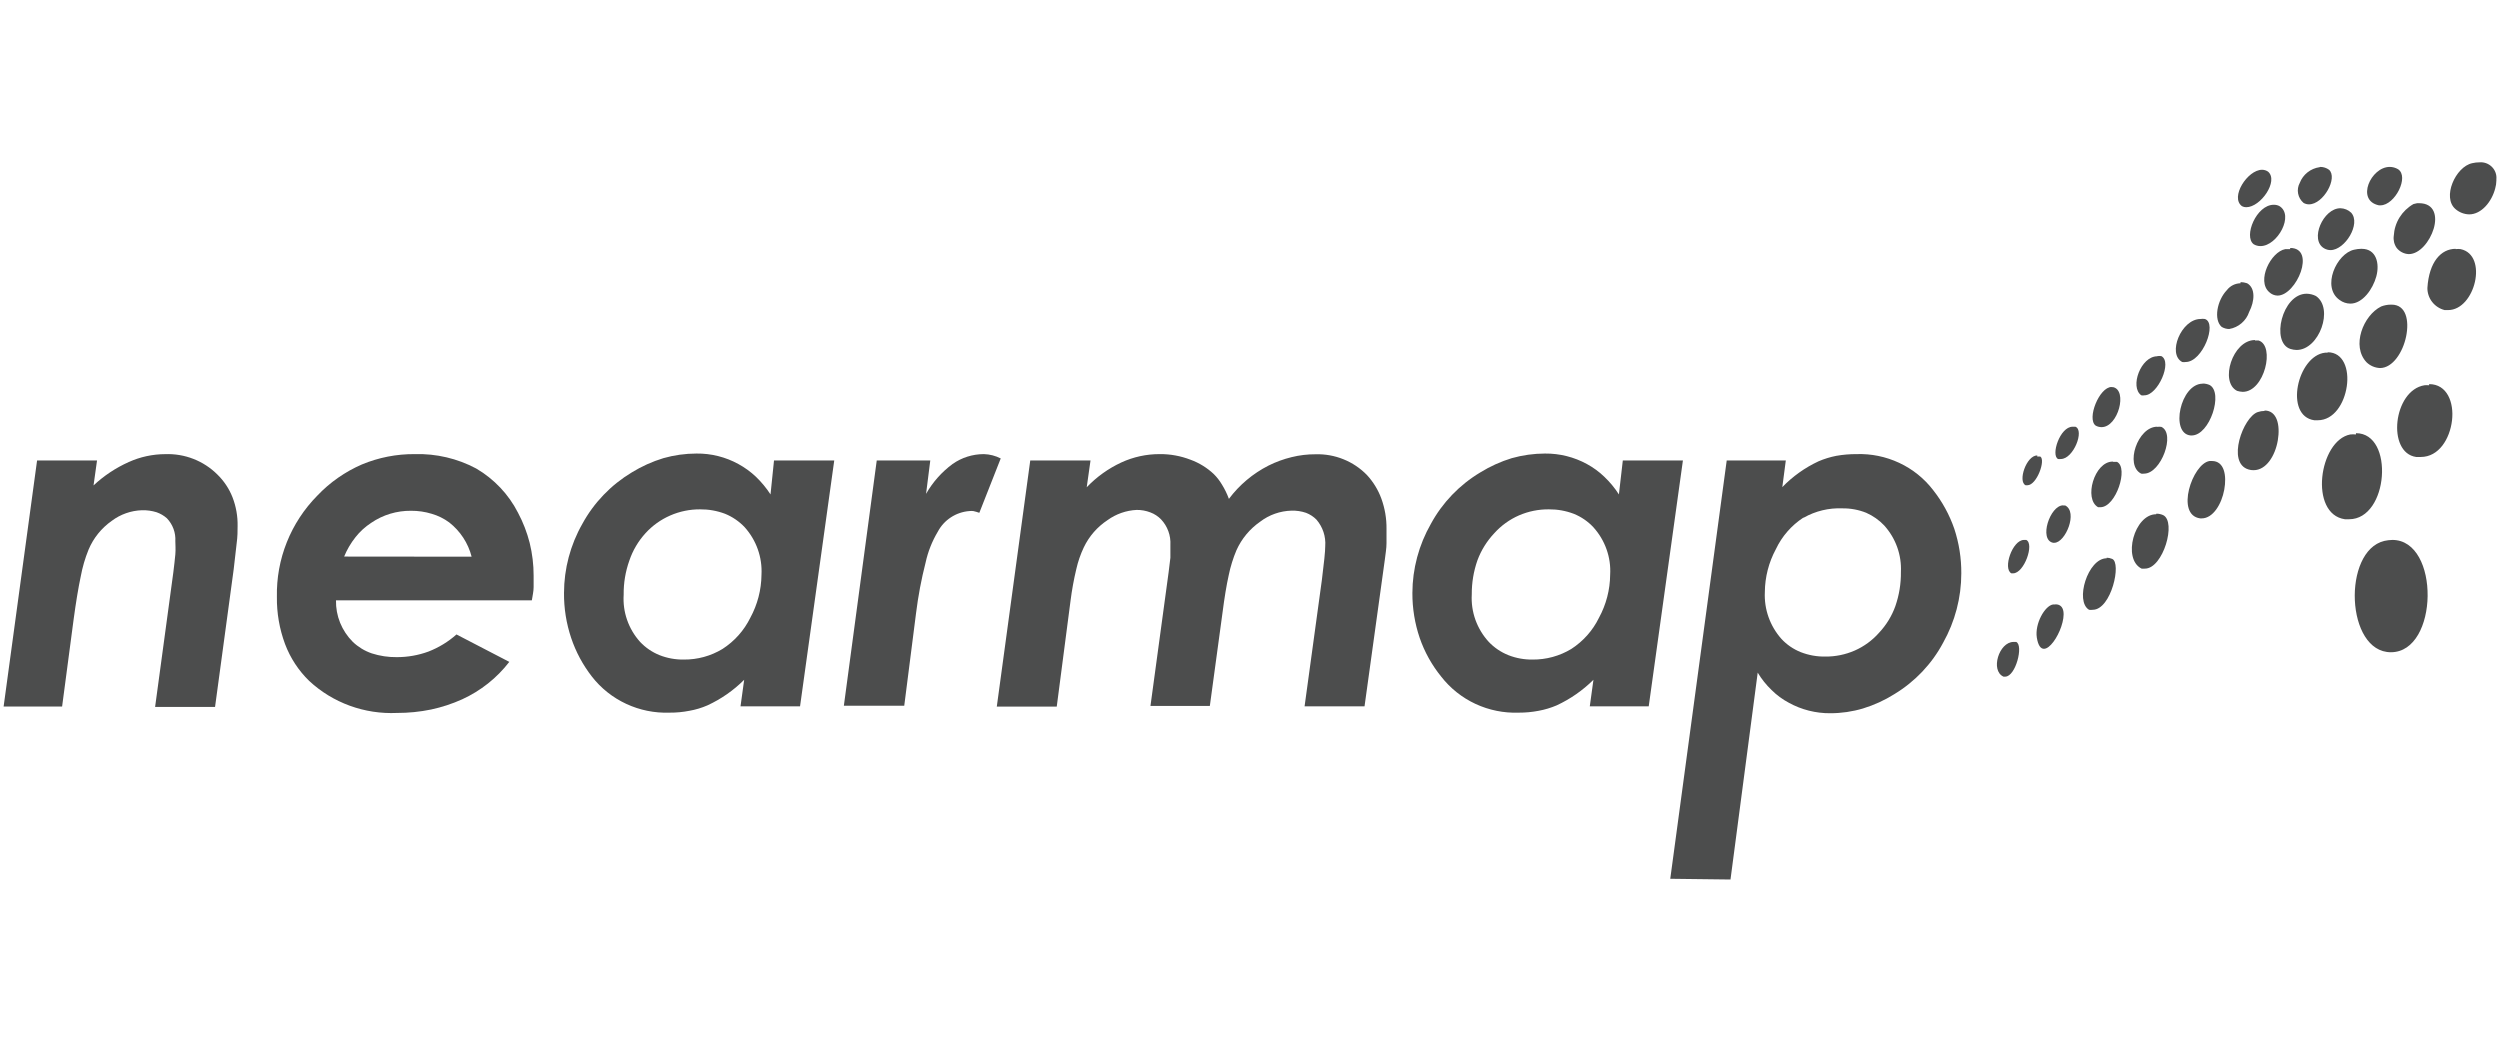 <?xml version="1.0" encoding="UTF-8"?> <svg xmlns="http://www.w3.org/2000/svg" width="96" height="40" viewBox="0 0 96 40" fill="none"><g opacity="0.7" clip-path="url(#clip0)"><path fill-rule="evenodd" clip-rule="evenodd" d="M1.424 17.681H3.726L3.592 18.64C3.989 18.269 4.446 17.965 4.945 17.742C5.385 17.543 5.863 17.44 6.347 17.439C6.716 17.426 7.084 17.488 7.427 17.622C7.77 17.756 8.082 17.958 8.342 18.216C8.599 18.465 8.799 18.766 8.929 19.097C9.065 19.449 9.131 19.823 9.124 20.199C9.124 20.381 9.124 20.612 9.085 20.888C9.046 21.163 9.024 21.488 8.974 21.858L8.258 27.146H5.956L6.655 21.984C6.688 21.714 6.716 21.483 6.733 21.285C6.75 21.086 6.733 20.915 6.733 20.783C6.742 20.622 6.719 20.461 6.663 20.309C6.607 20.158 6.521 20.019 6.409 19.902C6.293 19.799 6.158 19.721 6.012 19.67C5.831 19.614 5.642 19.588 5.453 19.593C5.032 19.606 4.626 19.749 4.291 20.001C3.896 20.279 3.588 20.661 3.402 21.103C3.267 21.435 3.166 21.78 3.101 22.133C3.006 22.579 2.916 23.13 2.827 23.786L2.385 27.13H0.139L1.424 17.681Z" fill="#000102"></path><path fill-rule="evenodd" clip-rule="evenodd" d="M19.557 25.416C19.082 26.034 18.461 26.527 17.747 26.854C17.365 27.026 16.966 27.157 16.556 27.245C16.125 27.334 15.685 27.378 15.243 27.377C14.627 27.405 14.011 27.311 13.432 27.1C12.853 26.889 12.323 26.566 11.874 26.148C11.463 25.749 11.147 25.265 10.946 24.732C10.731 24.152 10.624 23.538 10.633 22.92C10.618 22.202 10.747 21.489 11.014 20.821C11.28 20.154 11.679 19.545 12.187 19.03C12.669 18.522 13.251 18.115 13.897 17.835C14.54 17.567 15.232 17.432 15.931 17.438C16.75 17.415 17.562 17.605 18.283 17.989C18.974 18.393 19.533 18.984 19.893 19.692C20.088 20.058 20.238 20.447 20.34 20.848C20.441 21.26 20.492 21.681 20.491 22.105C20.491 22.237 20.491 22.386 20.491 22.545C20.491 22.705 20.451 22.876 20.423 23.052H12.902C12.896 23.348 12.95 23.641 13.061 23.916C13.173 24.19 13.339 24.44 13.55 24.65C13.757 24.847 14.005 24.997 14.277 25.09C14.585 25.189 14.908 25.238 15.232 25.234C15.65 25.236 16.065 25.163 16.456 25.019C16.85 24.865 17.214 24.643 17.529 24.363L19.557 25.416ZM18.11 21.377C17.978 20.857 17.675 20.394 17.25 20.061C17.048 19.912 16.821 19.8 16.579 19.73C16.322 19.651 16.054 19.612 15.785 19.614C15.239 19.608 14.703 19.77 14.254 20.077C14.024 20.227 13.82 20.413 13.651 20.628C13.471 20.855 13.324 21.105 13.215 21.372L18.11 21.377Z" fill="#000102"></path><path fill-rule="evenodd" clip-rule="evenodd" d="M29.722 17.681H32.035L30.722 27.123H28.436L28.576 26.104C28.169 26.511 27.692 26.843 27.168 27.085C26.946 27.182 26.714 27.252 26.475 27.294C26.221 27.344 25.963 27.368 25.704 27.366C25.133 27.385 24.565 27.27 24.048 27.029C23.531 26.789 23.079 26.43 22.731 25.983C22.382 25.535 22.112 25.032 21.932 24.495C21.746 23.939 21.653 23.357 21.658 22.771C21.659 21.841 21.901 20.927 22.362 20.116C22.805 19.304 23.459 18.624 24.257 18.143C24.637 17.909 25.046 17.724 25.475 17.593C25.887 17.476 26.314 17.417 26.743 17.416C27.306 17.409 27.861 17.548 28.353 17.818C28.599 17.952 28.826 18.117 29.029 18.309C29.241 18.513 29.428 18.74 29.588 18.986L29.722 17.681ZM27.744 24.92C28.203 24.624 28.572 24.211 28.811 23.724C29.088 23.216 29.235 22.649 29.241 22.072C29.277 21.401 29.045 20.744 28.593 20.242C28.383 20.021 28.128 19.846 27.844 19.73C27.538 19.614 27.212 19.556 26.883 19.559C26.488 19.557 26.097 19.637 25.736 19.795C25.375 19.953 25.051 20.184 24.788 20.474C24.509 20.779 24.298 21.137 24.167 21.526C24.017 21.947 23.943 22.391 23.949 22.837C23.928 23.166 23.972 23.495 24.081 23.806C24.189 24.117 24.359 24.404 24.581 24.65C24.788 24.87 25.042 25.043 25.324 25.157C25.62 25.274 25.938 25.332 26.257 25.327C26.782 25.332 27.297 25.191 27.744 24.92Z" fill="#000102"></path><path fill-rule="evenodd" clip-rule="evenodd" d="M33.667 17.681H35.723L35.561 18.964C35.815 18.516 36.161 18.126 36.578 17.818C36.928 17.571 37.349 17.438 37.78 17.438C38.005 17.444 38.227 17.501 38.428 17.604L37.606 19.692C37.531 19.665 37.455 19.643 37.377 19.625C37.325 19.619 37.273 19.619 37.221 19.625C36.968 19.645 36.725 19.728 36.514 19.866C36.303 20.004 36.131 20.192 36.014 20.413C35.794 20.781 35.635 21.18 35.544 21.598C35.38 22.239 35.257 22.891 35.176 23.548L34.723 27.101H32.404L33.667 17.681Z" fill="#000102"></path><path fill-rule="evenodd" clip-rule="evenodd" d="M39.562 17.681H41.876L41.73 18.711C42.109 18.314 42.56 17.99 43.06 17.758C43.522 17.545 44.026 17.436 44.535 17.438C44.939 17.434 45.339 17.508 45.715 17.653C46.048 17.774 46.352 17.962 46.609 18.204C46.73 18.324 46.835 18.459 46.922 18.606C47.03 18.78 47.12 18.965 47.19 19.157C47.59 18.622 48.11 18.184 48.71 17.879C48.992 17.738 49.29 17.629 49.598 17.554C49.901 17.479 50.213 17.442 50.526 17.444C50.891 17.434 51.254 17.5 51.591 17.637C51.929 17.773 52.234 17.978 52.487 18.237C52.733 18.502 52.923 18.813 53.046 19.152C53.18 19.521 53.246 19.911 53.242 20.303C53.242 20.463 53.242 20.639 53.242 20.854C53.242 21.069 53.202 21.273 53.175 21.509L52.398 27.123H50.096L50.76 22.27C50.8 21.945 50.833 21.675 50.855 21.454C50.878 21.234 50.889 21.074 50.889 20.97C50.916 20.602 50.796 20.238 50.554 19.956C50.441 19.84 50.303 19.75 50.151 19.692C49.972 19.631 49.782 19.603 49.593 19.609C49.159 19.621 48.741 19.767 48.397 20.028C47.995 20.306 47.678 20.687 47.48 21.129C47.35 21.437 47.251 21.756 47.184 22.082C47.095 22.479 47.017 22.964 46.944 23.531L46.458 27.107H44.178L44.876 21.967C44.902 21.757 44.925 21.574 44.943 21.416C44.943 21.234 44.943 21.074 44.943 20.926C44.953 20.747 44.927 20.568 44.865 20.399C44.804 20.231 44.709 20.076 44.586 19.945C44.47 19.826 44.329 19.733 44.172 19.675C44.005 19.611 43.827 19.579 43.647 19.581C43.243 19.601 42.855 19.737 42.529 19.973C42.135 20.233 41.82 20.595 41.618 21.019C41.49 21.289 41.393 21.571 41.328 21.862C41.234 22.257 41.161 22.656 41.11 23.058L40.579 27.134H38.277L39.562 17.681Z" fill="#000102"></path><path fill-rule="evenodd" clip-rule="evenodd" d="M62.316 17.681H64.624L63.311 27.123H61.048L61.188 26.104C60.78 26.509 60.303 26.841 59.779 27.085C59.557 27.18 59.325 27.25 59.087 27.294C58.833 27.343 58.574 27.367 58.315 27.366C57.744 27.386 57.176 27.27 56.659 27.03C56.142 26.789 55.691 26.43 55.343 25.983C54.982 25.538 54.702 25.035 54.516 24.495C54.328 23.94 54.233 23.357 54.236 22.771C54.238 21.841 54.483 20.926 54.946 20.116C55.387 19.303 56.041 18.622 56.84 18.143C57.218 17.909 57.626 17.724 58.053 17.593C58.467 17.477 58.896 17.417 59.327 17.416C59.89 17.411 60.444 17.549 60.936 17.818C61.181 17.951 61.407 18.116 61.607 18.309C61.82 18.512 62.008 18.739 62.166 18.986L62.316 17.681ZM60.338 24.92C60.796 24.624 61.163 24.21 61.4 23.724C61.677 23.216 61.825 22.648 61.83 22.071C61.85 21.739 61.803 21.407 61.691 21.093C61.58 20.779 61.407 20.49 61.182 20.242C60.974 20.02 60.718 19.845 60.433 19.73C60.129 19.614 59.804 19.556 59.478 19.559C59.082 19.555 58.691 19.634 58.329 19.791C57.967 19.949 57.645 20.182 57.382 20.474C57.098 20.775 56.877 21.129 56.734 21.515C56.586 21.937 56.513 22.38 56.516 22.826C56.497 23.158 56.545 23.49 56.657 23.803C56.77 24.116 56.944 24.404 57.17 24.65C57.379 24.87 57.635 25.043 57.919 25.157C58.215 25.274 58.532 25.332 58.852 25.327C59.376 25.332 59.892 25.19 60.338 24.92Z" fill="#000102"></path><path fill-rule="evenodd" clip-rule="evenodd" d="M66.451 33.773L64.138 33.745L66.306 17.681H68.575L68.441 18.705C68.839 18.293 69.311 17.957 69.832 17.714C70.051 17.62 70.28 17.55 70.514 17.504C70.768 17.459 71.026 17.437 71.285 17.438C71.852 17.418 72.415 17.533 72.928 17.773C73.441 18.012 73.887 18.37 74.23 18.816C74.584 19.265 74.86 19.769 75.046 20.308C75.227 20.86 75.318 21.437 75.314 22.016C75.314 22.949 75.073 23.867 74.615 24.683C74.183 25.494 73.536 26.175 72.743 26.655C72.368 26.891 71.962 27.076 71.537 27.206C71.131 27.327 70.709 27.388 70.285 27.388C69.728 27.393 69.178 27.254 68.692 26.986C68.447 26.856 68.222 26.691 68.027 26.495C67.821 26.298 67.642 26.073 67.496 25.829L66.451 33.773ZM69.245 19.879C68.79 20.178 68.426 20.596 68.195 21.085C67.92 21.594 67.774 22.161 67.77 22.738C67.739 23.395 67.967 24.039 68.407 24.534C68.612 24.755 68.864 24.928 69.145 25.041C69.445 25.159 69.766 25.217 70.089 25.212C70.479 25.216 70.865 25.137 71.222 24.981C71.578 24.824 71.895 24.592 72.151 24.303C72.431 24.006 72.647 23.655 72.783 23.272C72.928 22.852 73 22.411 72.995 21.967C73.027 21.31 72.796 20.667 72.352 20.176C72.158 19.971 71.924 19.807 71.665 19.692C71.374 19.575 71.063 19.517 70.749 19.521C70.229 19.499 69.713 19.623 69.262 19.879H69.245Z" fill="#000102"></path><path d="M77.32 24.65C76.761 24.65 76.42 25.752 76.934 25.983H77.001C77.404 25.983 77.711 24.771 77.421 24.65H77.32ZM78.929 23.212H78.834C78.522 23.262 78.13 23.95 78.214 24.485C78.264 24.793 78.365 24.914 78.488 24.914C78.712 24.914 79.008 24.49 79.153 24.06C79.298 23.631 79.298 23.206 78.929 23.206V23.212ZM80.896 21.438C80.17 21.438 79.667 23.091 80.22 23.416C80.266 23.423 80.314 23.423 80.36 23.416C81.075 23.416 81.478 21.598 81.103 21.46C81.038 21.432 80.968 21.418 80.896 21.416V21.438ZM77.722 20.733C77.275 20.733 76.901 21.835 77.236 22.016H77.303C77.728 22.016 78.13 20.881 77.806 20.733H77.722ZM91.871 20.733C91.766 20.735 91.661 20.748 91.558 20.771C89.943 21.157 90.072 25.046 91.81 25.046C93.654 25.046 93.71 20.733 91.866 20.733H91.871ZM82.796 19.747C81.958 19.747 81.489 21.465 82.237 21.835C82.28 21.839 82.323 21.839 82.366 21.835C83.064 21.835 83.584 20.033 83.064 19.78C82.984 19.744 82.896 19.725 82.807 19.725L82.796 19.747ZM79.226 19.405C78.717 19.405 78.281 20.733 78.84 20.843H78.885C79.315 20.843 79.801 19.658 79.304 19.41H79.226V19.405ZM81.126 17.725C80.421 17.725 80.008 19.163 80.567 19.477H80.656C81.254 19.477 81.746 17.962 81.293 17.736H81.153L81.126 17.725ZM84.942 17.703H84.847C84.188 17.802 83.523 19.78 84.489 19.906H84.545C84.981 19.906 85.311 19.355 85.411 18.805C85.512 18.254 85.411 17.703 84.942 17.703ZM78.231 17.488C77.806 17.488 77.477 18.496 77.784 18.634H77.851C78.214 18.634 78.561 17.664 78.348 17.532H78.231V17.488ZM90.469 16.683C90.396 16.676 90.323 16.676 90.251 16.683C89.044 16.915 88.658 19.741 90.044 19.939H90.206C90.96 19.939 91.402 19.119 91.463 18.287C91.525 17.455 91.212 16.634 90.469 16.634V16.683ZM79.589 16.386C79.097 16.386 78.745 17.488 79.03 17.626C79.065 17.631 79.101 17.631 79.136 17.626C79.622 17.626 80.053 16.524 79.695 16.386H79.594H79.589ZM82.835 16.386C82.087 16.386 81.584 17.868 82.221 18.188C82.258 18.193 82.295 18.193 82.332 18.188C82.986 18.188 83.551 16.65 82.997 16.392C82.944 16.384 82.889 16.384 82.835 16.392V16.386ZM86.959 15.78C86.87 15.78 86.781 15.795 86.697 15.824C86.138 16.011 85.49 17.78 86.345 18.028C86.408 18.048 86.474 18.057 86.54 18.055C87.021 18.055 87.367 17.504 87.468 16.909C87.568 16.314 87.434 15.764 86.959 15.764V15.78ZM81.086 14.86C80.611 14.86 80.125 16.083 80.472 16.342C80.541 16.382 80.62 16.402 80.701 16.402C81.338 16.402 81.707 14.987 81.142 14.866H81.086V14.86ZM93.279 14.794C93.22 14.789 93.16 14.789 93.1 14.794C91.899 14.987 91.642 17.389 92.782 17.548H92.955C93.654 17.548 94.073 16.849 94.157 16.149C94.24 15.449 93.967 14.75 93.279 14.75V14.794ZM84.584 14.733C83.724 14.733 83.322 16.65 84.121 16.722H84.16C84.858 16.722 85.389 15.069 84.847 14.783C84.764 14.747 84.675 14.728 84.584 14.728V14.733ZM82.841 13.681C82.204 13.681 81.774 14.866 82.226 15.18C82.267 15.188 82.309 15.188 82.349 15.18C82.858 15.18 83.428 13.901 82.997 13.675C82.946 13.667 82.893 13.667 82.841 13.675V13.681ZM89.379 13.543H89.284C88.217 13.659 87.703 15.973 88.87 16.138H88.999C89.625 16.138 90.022 15.488 90.117 14.832C90.212 14.177 89.988 13.527 89.385 13.527L89.379 13.543ZM86.591 13.058C85.73 13.058 85.227 14.667 85.903 15.009C85.974 15.031 86.047 15.044 86.121 15.047C86.959 15.047 87.373 13.273 86.73 13.075H86.591V13.058ZM84.501 12.249C83.757 12.249 83.215 13.593 83.796 13.901C83.841 13.909 83.886 13.909 83.931 13.901C84.579 13.901 85.154 12.408 84.668 12.249C84.613 12.24 84.556 12.24 84.501 12.249ZM91.799 11.698C91.674 11.7 91.551 11.724 91.435 11.769C90.748 12.111 90.284 13.29 90.876 13.912C91.014 14.046 91.198 14.124 91.391 14.133C91.882 14.133 92.273 13.521 92.396 12.915C92.519 12.309 92.396 11.698 91.838 11.698H91.799ZM88.574 11.279C87.63 11.279 87.188 13.158 87.954 13.4C88.03 13.424 88.109 13.437 88.189 13.439C89.06 13.439 89.63 11.841 88.932 11.367C88.821 11.311 88.699 11.281 88.574 11.279ZM86.037 10.877C85.935 10.879 85.835 10.903 85.744 10.949C85.653 10.995 85.573 11.061 85.512 11.141C85.132 11.538 84.998 12.276 85.311 12.552C85.398 12.605 85.499 12.634 85.601 12.634C85.777 12.604 85.942 12.527 86.076 12.411C86.211 12.296 86.312 12.146 86.367 11.979C86.585 11.56 86.613 11.059 86.289 10.877C86.208 10.85 86.123 10.835 86.037 10.833V10.877ZM90.664 9.555C90.576 9.556 90.487 9.567 90.401 9.588C89.725 9.731 89.133 11.026 89.843 11.521C89.962 11.61 90.107 11.658 90.256 11.659C90.72 11.659 91.117 11.108 91.251 10.612C91.385 10.117 91.251 9.555 90.692 9.555H90.664ZM94.296 9.555C93.737 9.555 93.274 10.056 93.212 11.059C93.211 11.252 93.275 11.441 93.394 11.594C93.514 11.748 93.682 11.858 93.872 11.907H94.006C95.045 11.907 95.559 9.792 94.486 9.566C94.425 9.558 94.363 9.558 94.302 9.566L94.296 9.555ZM87.943 9.566H87.758C87.2 9.665 86.641 10.783 87.138 11.218C87.224 11.3 87.337 11.348 87.457 11.351C87.82 11.351 88.194 10.893 88.351 10.436C88.507 9.979 88.446 9.522 87.943 9.522V9.566ZM89.871 7.996C89.211 7.996 88.675 9.213 89.25 9.538C89.323 9.58 89.406 9.603 89.491 9.604C90.049 9.604 90.67 8.591 90.284 8.166C90.173 8.061 90.025 8 89.871 7.996ZM87.311 7.863C86.646 7.863 86.144 9.075 86.54 9.378C86.619 9.426 86.71 9.45 86.803 9.45C87.457 9.45 88.116 8.249 87.518 7.907C87.454 7.877 87.383 7.862 87.311 7.863ZM92.899 7.803H92.816L92.676 7.836C92.457 7.961 92.274 8.138 92.142 8.35C92.01 8.563 91.935 8.805 91.921 9.053C91.897 9.218 91.937 9.385 92.033 9.522C92.089 9.592 92.159 9.649 92.239 9.69C92.319 9.731 92.407 9.754 92.497 9.758C92.916 9.758 93.307 9.268 93.453 8.783C93.598 8.299 93.486 7.803 92.894 7.803H92.899ZM86.864 6.519C86.305 6.519 85.624 7.577 86.093 7.918C86.143 7.945 86.199 7.958 86.255 7.957C86.814 7.957 87.507 6.943 87.093 6.591C87.026 6.544 86.946 6.519 86.864 6.519ZM89.072 6.42C88.902 6.444 88.742 6.513 88.609 6.618C88.475 6.724 88.373 6.863 88.312 7.02C88.243 7.146 88.221 7.291 88.247 7.431C88.273 7.571 88.347 7.698 88.457 7.792C88.52 7.828 88.591 7.847 88.664 7.847C89.222 7.847 89.781 6.828 89.435 6.519C89.338 6.448 89.22 6.409 89.1 6.409L89.072 6.42ZM91.765 6.409C91.044 6.409 90.452 7.698 91.352 7.885H91.407C91.966 7.885 92.525 6.783 92.084 6.497C91.987 6.44 91.877 6.41 91.765 6.409ZM95.218 6.233C95.122 6.233 95.027 6.244 94.933 6.266C94.291 6.403 93.766 7.582 94.291 8.029C94.436 8.155 94.622 8.227 94.816 8.232C95.291 8.232 95.688 7.737 95.816 7.235C95.844 7.137 95.859 7.035 95.861 6.932V6.883C95.869 6.797 95.859 6.71 95.829 6.628C95.8 6.547 95.754 6.473 95.692 6.411C95.631 6.349 95.557 6.301 95.475 6.27C95.393 6.239 95.306 6.227 95.218 6.233Z" fill="#000102"></path></g><defs><clipPath id="clip0"><rect width="95.722" height="27.546" fill="white" transform="translate(0.139 6.227)"></rect></clipPath></defs></svg> 